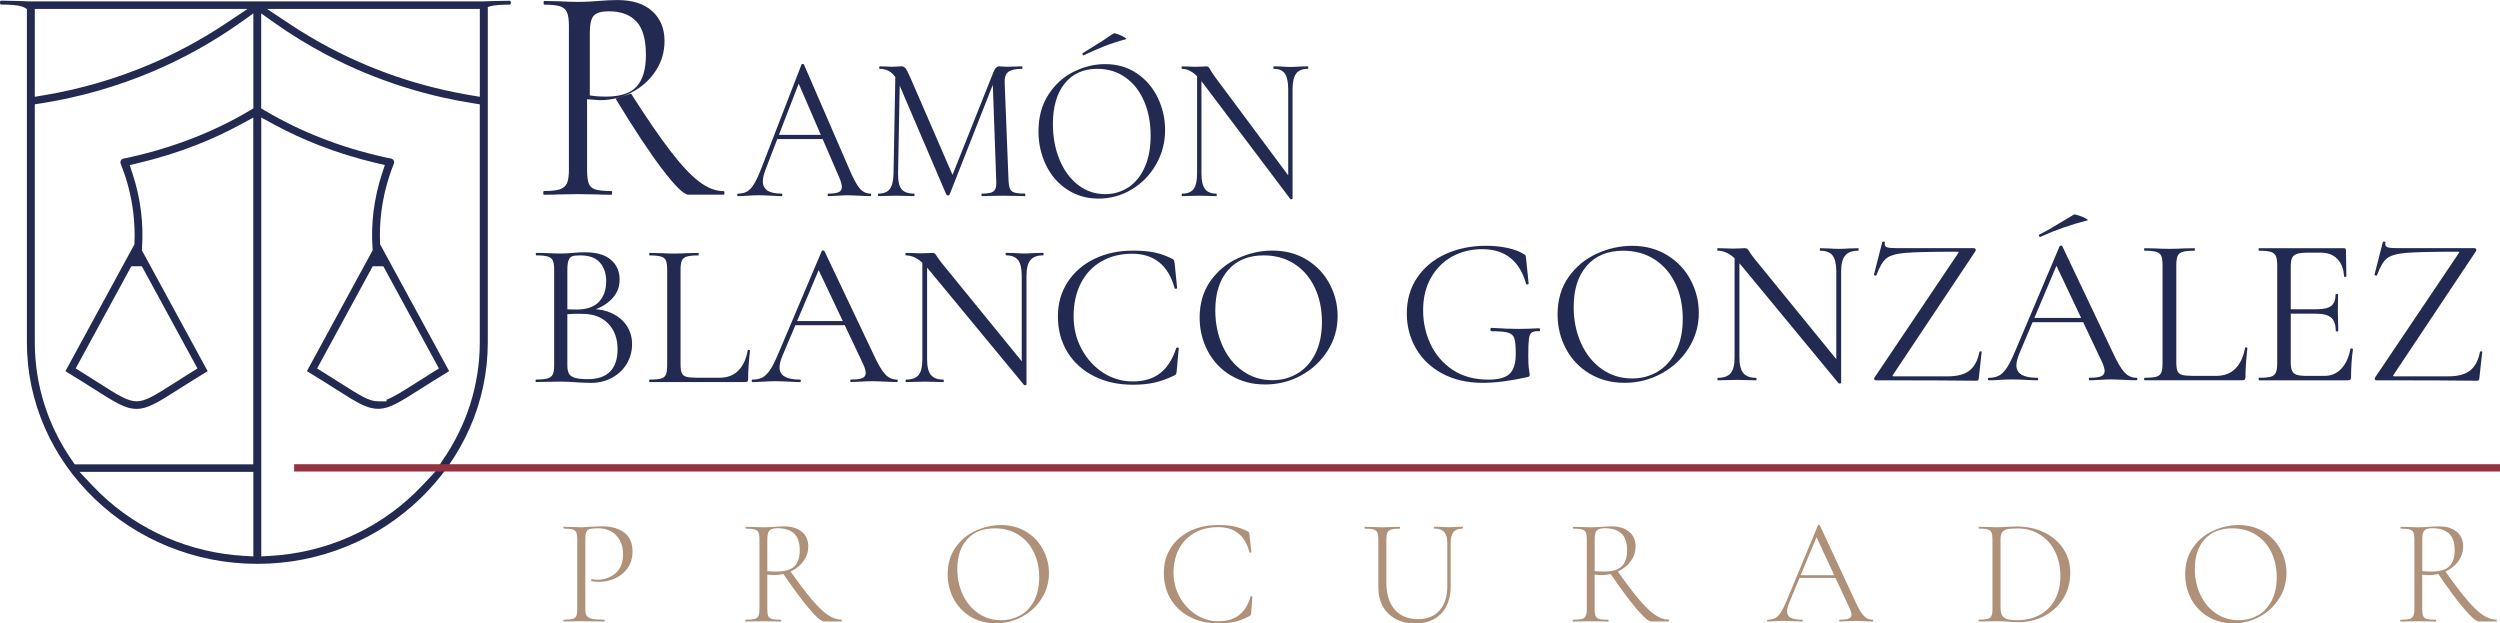 <?xml version="1.0" encoding="UTF-8"?>
<svg id="Capa_1" data-name="Capa 1" xmlns="http://www.w3.org/2000/svg" width="577.55" height="144.03" viewBox="0 0 577.55 144.03">
  <defs>
    <style>
      .cls-1 {
        fill: #222a52;
      }

      .cls-1, .cls-2, .cls-3 {
        stroke-width: 0px;
      }

      .cls-2 {
        fill: #943242;
      }

      .cls-3 {
        fill: #af9078;
      }
    </style>
  </defs>
  <g>
    <path class="cls-1" d="M201.26,45.02c0,.19-.06.29-.17.29-.55,0-1.42-.03-2.58-.1-1.17-.06-2.01-.1-2.54-.1-.64,0-1.46.03-2.45.1-.93.06-1.65.1-2.15.1-.12,0-.17-.1-.17-.29s.06-.29.17-.29c1.11,0,1.9-.11,2.39-.34.48-.22.72-.62.72-1.2,0-.48-.17-1.15-.52-2.01l-9.72-22.49,1.09-1.49-8.49,22.01c-.41,1.09-.61,1.98-.61,2.69,0,1.89,1.43,2.83,4.29,2.83.15,0,.22.1.22.29s-.07.29-.22.29c-.53,0-1.28-.03-2.28-.1-1.11-.06-2.07-.1-2.89-.1-.76,0-1.63.03-2.63.1-.88.06-1.6.1-2.19.1-.15,0-.22-.1-.22-.29s.07-.29.22-.29c.82,0,1.51-.17,2.08-.5.57-.34,1.11-.93,1.62-1.77.51-.85,1.07-2.07,1.69-3.67l9.24-23.88c.06-.1.16-.14.31-.14s.23.05.26.14l10.33,23.83c.99,2.37,1.84,3.96,2.54,4.77.7.82,1.53,1.22,2.5,1.22.12,0,.17.1.17.29ZM179.41,31.16h11.6l.31.96h-12.35l.44-.96Z"/>
    <path class="cls-1" d="M206.86,16.43l1.05.1-.44,23.55c-.03,1.69.23,2.89.79,3.6.55.7,1.53,1.05,2.93,1.05.06,0,.09.1.09.29s-.03.29-.09.29c-.82,0-1.44-.02-1.88-.05l-2.36-.05-2.28.05c-.41.03-.99.05-1.75.05-.06,0-.09-.1-.09-.29s.03-.29.09-.29c1.23,0,2.11-.36,2.65-1.08.54-.72.82-1.91.85-3.57l.44-23.64ZM236.89,45.02c0,.19-.04.29-.13.29-.91,0-1.62-.02-2.15-.05l-3.02-.05-2.8.05c-.47.03-1.12.05-1.97.05-.06,0-.09-.1-.09-.29s.03-.29.09-.29c.99,0,1.73-.09,2.21-.26.48-.18.8-.49.96-.94.16-.45.21-1.15.15-2.11l-.83-23.16,1.44-2.21-11.38,28.92c-.06.13-.18.19-.35.19-.15,0-.28-.06-.39-.19l-10.99-25.66c-.5-1.18-1.1-2.05-1.82-2.59-.72-.54-1.58-.82-2.61-.82-.06,0-.09-.1-.09-.29s.03-.29.09-.29l1.62.05c.29.03.7.05,1.23.05s.97-.02,1.34-.05c.36-.03.65-.05.85-.05.38,0,.69.15.94.46.25.3.61.98,1.07,2.04l9.98,23.02-1.36,2.49,10.68-26.81c.32-.8.76-1.2,1.31-1.2.15,0,.36.02.63.05.28.03.65.05,1.12.05l2.06-.05c.32-.03.8-.05,1.44-.05.06,0,.09.1.09.29s-.03.29-.09.29c-1.49,0-2.55.23-3.17.7-.63.46-.91,1.34-.85,2.61l.88,22.2c.03.99.14,1.71.33,2.16.19.45.53.75,1.03.91.5.16,1.3.24,2.41.24.09,0,.13.1.13.29Z"/>
    <path class="cls-1" d="M246.54,43.79c-2.12-1.39-3.75-3.28-4.9-5.66-1.15-2.38-1.73-4.98-1.73-7.79,0-3.29.76-6.11,2.28-8.46,1.52-2.35,3.46-4.12,5.84-5.3,2.38-1.18,4.81-1.77,7.29-1.77,2.77,0,5.21.71,7.31,2.13,2.1,1.42,3.71,3.3,4.84,5.64,1.12,2.33,1.69,4.81,1.69,7.43,0,2.91-.7,5.58-2.1,8.01-1.4,2.43-3.28,4.35-5.63,5.75-2.35,1.41-4.9,2.11-7.64,2.11s-5.13-.7-7.24-2.09ZM260.68,43.29c1.59-1.05,2.84-2.6,3.76-4.63.92-2.03,1.38-4.47,1.38-7.31,0-3-.51-5.67-1.53-8.01-1.02-2.33-2.46-4.16-4.31-5.47-1.85-1.31-4.02-1.97-6.5-1.97-3.21,0-5.72,1.14-7.53,3.4-1.81,2.27-2.71,5.39-2.71,9.35,0,3.01.51,5.75,1.53,8.22,1.02,2.48,2.45,4.43,4.29,5.85,1.84,1.42,3.93,2.13,6.26,2.13,1.98,0,3.77-.53,5.36-1.58ZM250.29,12.79c-.12,0-.19-.07-.22-.22-.03-.14,0-.25.09-.31.96-.58,2.55-1.57,4.77-2.97.53-.38.98-.7,1.38-.96.39-.26.72-.46.99-.62.12-.06.46,0,1.03.22.57.21,1.06.44,1.47.7.41.26.51.4.31.43-1.81.48-3.47,1.02-4.97,1.61-1.5.59-3.09,1.29-4.75,2.09l-.09.05Z"/>
    <path class="cls-1" d="M298.4,46.02c-.15.03-.25.02-.31-.05l-20.14-26.71c-.93-1.25-1.79-2.12-2.56-2.61-.77-.5-1.54-.74-2.3-.74-.09,0-.13-.1-.13-.29s.04-.29.13-.29l1.62.05c.35.03.83.05,1.44.05s1.17-.02,1.58-.05c.41-.03.73-.05.96-.05.2,0,.37.06.5.17.13.11.29.34.46.7.35.58.71,1.12,1.09,1.63l17.51,23.55.35,4.51c0,.06-.07.11-.22.14ZM276.55,16.43l1.01.1v23.55c0,1.66.27,2.85.81,3.57.54.72,1.41,1.08,2.6,1.08.09,0,.13.1.13.29s-.04.29-.13.29c-.73,0-1.28-.02-1.66-.05l-2.19-.05-2.23.05c-.41.03-1.01.05-1.8.05-.06,0-.09-.1-.09-.29s.03-.29.09-.29c1.25,0,2.15-.36,2.67-1.08.52-.72.79-1.91.79-3.57v-23.64ZM298.61,45.88l-1.01-1.49v-23.79c0-1.66-.26-2.86-.77-3.6-.51-.73-1.36-1.1-2.56-1.1-.06,0-.09-.1-.09-.29s.03-.29.09-.29l1.71.05c.88.06,1.59.1,2.15.1.53,0,1.25-.03,2.19-.1l1.79-.05c.09,0,.13.1.13.29s-.04.29-.13.29c-1.23,0-2.12.37-2.67,1.1-.55.74-.83,1.93-.83,3.6v25.27Z"/>
  </g>
  <g>
    <path class="cls-1" d="M141.53,72.46c1.43.7,2.54,1.66,3.32,2.89.78,1.23,1.17,2.6,1.17,4.13,0,1.69-.41,3.21-1.24,4.58-.83,1.37-1.97,2.44-3.41,3.22-1.45.78-3.06,1.17-4.84,1.17-1.05,0-2.2-.05-3.44-.14-.45-.03-.97-.06-1.58-.1-.6-.03-1.27-.05-2-.05l-3.25.05c-.57.03-1.38.05-2.43.05-.06,0-.1-.1-.1-.29s.03-.29.1-.29c1.21,0,2.1-.09,2.67-.26.57-.17.97-.48,1.19-.93.22-.45.33-1.15.33-2.1v-22.1c0-.95-.1-1.65-.31-2.1-.21-.45-.6-.76-1.17-.93-.57-.17-1.45-.26-2.63-.26-.09,0-.14-.1-.14-.29s.05-.29.14-.29l2.34.05c1.34.06,2.42.1,3.25.1.57,0,1.11-.02,1.6-.05.49-.03.91-.06,1.26-.1,1.02-.1,1.94-.14,2.77-.14,2.67,0,4.68.58,6.01,1.74,1.34,1.16,2,2.68,2,4.56s-.64,3.32-1.93,4.61c-1.29,1.29-3,2.2-5.13,2.74l.53-.53c1.85,0,3.48.35,4.92,1.05ZM132.22,59.19c-.38.13-.67.43-.86.91s-.29,1.24-.29,2.29v9.36l-1.53-.38c1.37.1,2.59.14,3.68.14,2.32,0,4.04-.6,5.15-1.79,1.11-1.19,1.67-2.78,1.67-4.75,0-1.78-.49-3.22-1.46-4.32-.97-1.1-2.47-1.65-4.51-1.65-.86,0-1.48.06-1.86.19ZM140.98,85.8c1.13-1.19,1.69-2.9,1.69-5.13,0-2.42-.71-4.38-2.12-5.87-1.42-1.5-3.37-2.26-5.85-2.29-1.81-.06-3.48.02-5.01.24l1.38-.53v12.17c0,.83.12,1.46.36,1.91.24.45.7.77,1.38.98.68.21,1.68.31,2.98.31,2.32,0,4.05-.6,5.18-1.79Z"/>
    <path class="cls-1" d="M157.52,86.21c.19.41.54.69,1.05.84.51.14,1.34.21,2.48.21h5.2c1.81,0,3.26-.56,4.34-1.67,1.08-1.11,1.8-2.66,2.15-4.63,0-.1.09-.14.26-.12.17.02.26.07.26.17-.29,2.64-.43,4.82-.43,6.54,0,.25-.05.44-.14.55-.1.11-.29.17-.57.17h-22.05c-.06,0-.09-.1-.09-.29s.03-.29.09-.29c1.21,0,2.09-.08,2.65-.24.56-.16.93-.47,1.12-.93.19-.46.29-1.17.29-2.12v-22.1c0-.95-.09-1.65-.29-2.1-.19-.45-.56-.76-1.12-.93-.56-.17-1.44-.26-2.65-.26-.06,0-.09-.1-.09-.29s.03-.29.09-.29l2.34.05c1.34.06,2.42.1,3.25.1.89,0,2-.03,3.34-.1l2.29-.05c.1,0,.14.1.14.29s-.05.29-.14.29c-1.18,0-2.05.09-2.63.26-.57.18-.95.49-1.15.95-.19.46-.29,1.17-.29,2.12v21.86c0,.92.1,1.59.29,2Z"/>
    <path class="cls-1" d="M207.4,87.97c0,.19-.06.29-.19.29-.6,0-1.54-.03-2.82-.1-1.27-.06-2.2-.1-2.77-.1-.7,0-1.59.03-2.67.1-1.02.06-1.8.1-2.34.1-.13,0-.19-.1-.19-.29s.06-.29.19-.29c1.21,0,2.08-.11,2.6-.33.53-.22.79-.62.79-1.19,0-.48-.19-1.15-.57-2l-10.6-22.39,1.19-1.48-9.26,21.91c-.45,1.08-.67,1.97-.67,2.67,0,1.88,1.56,2.82,4.68,2.82.16,0,.24.1.24.29s-.08.29-.24.29c-.57,0-1.4-.03-2.48-.1-1.21-.06-2.26-.1-3.15-.1-.83,0-1.78.03-2.86.1-.95.06-1.75.1-2.39.1-.16,0-.24-.1-.24-.29s.08-.29.24-.29c.89,0,1.65-.17,2.27-.5.62-.33,1.21-.92,1.77-1.77.56-.84,1.17-2.06,1.84-3.65l10.07-23.77c.06-.1.17-.14.33-.14s.25.05.29.14l11.27,23.72c1.08,2.36,2,3.94,2.77,4.75.76.81,1.67,1.22,2.72,1.22.13,0,.19.1.19.29ZM183.58,74.18h12.65l.33.95h-13.46l.48-.95Z"/>
    <path class="cls-1" d="M236.9,88.98c-.16.03-.27.02-.33-.05l-21.96-26.59c-1.02-1.24-1.95-2.11-2.79-2.6-.84-.49-1.68-.74-2.51-.74-.09,0-.14-.1-.14-.29s.05-.29.14-.29l1.77.05c.38.03.91.05,1.58.05s1.27-.02,1.72-.05c.45-.03.8-.05,1.05-.05.22,0,.41.06.55.17.14.11.31.34.5.69.38.57.78,1.11,1.19,1.62l19.09,23.44.38,4.49c0,.06-.08.11-.24.14ZM213.08,59.52l1.1.1v23.44c0,1.65.29,2.84.88,3.56.59.72,1.53,1.07,2.84,1.07.1,0,.14.1.14.29s-.05.29-.14.29c-.8,0-1.4-.02-1.81-.05l-2.39-.05-2.43.05c-.45.03-1.1.05-1.96.05-.06,0-.09-.1-.09-.29s.03-.29.09-.29c1.37,0,2.34-.36,2.91-1.07.57-.72.86-1.9.86-3.56v-23.53ZM237.14,88.83l-1.1-1.48v-23.68c0-1.65-.28-2.85-.84-3.58-.56-.73-1.49-1.1-2.79-1.1-.06,0-.1-.1-.1-.29s.03-.29.1-.29l1.86.05c.96.06,1.73.1,2.34.1.57,0,1.37-.03,2.39-.1l1.96-.05c.1,0,.14.1.14.29s-.05.29-.14.29c-1.34,0-2.31.37-2.91,1.1-.6.73-.91,1.93-.91,3.58v25.16Z"/>
    <path class="cls-1" d="M266.74,58.33c1.37.29,2.74.78,4.11,1.48.22.13.35.24.38.33.03.1.08.33.14.72l.57,5.68c0,.1-.09.15-.26.17-.18.02-.28-.02-.31-.12-1.46-5.31-4.74-7.97-9.83-7.97-2.67,0-5.04.59-7.09,1.77-2.05,1.18-3.64,2.86-4.75,5.04-1.11,2.18-1.67,4.72-1.67,7.61s.62,5.31,1.86,7.61c1.24,2.31,2.9,4.13,4.99,5.47,2.08,1.34,4.35,2,6.8,2,2.61,0,4.73-.64,6.35-1.91,1.62-1.27,2.86-3.21,3.72-5.82,0-.06.08-.1.24-.1.22,0,.33.05.33.14l-.48,5.25c-.03.38-.08.62-.14.72-.06.1-.19.21-.38.33-1.65.8-3.21,1.35-4.65,1.67s-3.11.48-4.99.48c-3.34,0-6.32-.66-8.95-1.98-2.62-1.32-4.67-3.17-6.13-5.56-1.46-2.39-2.2-5.12-2.2-8.21s.75-5.64,2.24-7.95c1.5-2.31,3.56-4.1,6.18-5.37,2.62-1.27,5.58-1.91,8.85-1.91,2,0,3.69.14,5.06.43Z"/>
    <path class="cls-1" d="M284.38,86.76c-2.31-1.38-4.09-3.26-5.35-5.63-1.26-2.37-1.89-4.96-1.89-7.76,0-3.28.83-6.09,2.48-8.43,1.65-2.34,3.78-4.1,6.37-5.28,2.59-1.18,5.24-1.77,7.95-1.77,3.02,0,5.68.71,7.97,2.12,2.29,1.42,4.05,3.29,5.27,5.61,1.22,2.32,1.84,4.79,1.84,7.4,0,2.9-.76,5.55-2.29,7.97-1.53,2.42-3.57,4.33-6.13,5.73-2.56,1.4-5.34,2.1-8.33,2.1s-5.59-.69-7.9-2.08ZM299.79,86.26c1.73-1.05,3.1-2.59,4.1-4.61,1-2.02,1.5-4.45,1.5-7.28,0-2.99-.56-5.65-1.67-7.97-1.11-2.32-2.68-4.14-4.7-5.44-2.02-1.3-4.38-1.96-7.09-1.96-3.5,0-6.24,1.13-8.21,3.39-1.97,2.26-2.96,5.36-2.96,9.31,0,2.99.56,5.72,1.67,8.19,1.11,2.47,2.67,4.41,4.68,5.82,2,1.42,4.28,2.12,6.83,2.12,2.16,0,4.11-.52,5.85-1.58Z"/>
  </g>
  <g>
    <path class="cls-3" d="M135.53,142.23c.21.34.61.58,1.21.72.6.14,1.55.21,2.85.21.07,0,.1.07.1.21s-.03.21-.1.21c-.96,0-1.7-.01-2.24-.04l-3.05-.03-2.31.03c-.42.02-1,.04-1.75.04-.05,0-.07-.07-.07-.21s.02-.21.07-.21c.91,0,1.58-.06,2.01-.17s.72-.34.88-.68c.15-.34.23-.86.23-1.56v-16.22c0-.7-.08-1.21-.23-1.54-.15-.33-.44-.55-.88-.68s-1.1-.19-2.01-.19c-.05,0-.07-.07-.07-.21s.02-.21.07-.21l1.72.04c.98.05,1.75.07,2.31.07s1.2-.04,1.93-.11c1.82-.07,2.81-.1,2.98-.1,2.05,0,3.72.47,5.01,1.42,1.28.95,1.93,2.39,1.93,4.33,0,1.56-.39,2.88-1.16,3.94s-1.75,1.85-2.92,2.36c-1.18.51-2.4.77-3.66.77-.7,0-1.27-.06-1.72-.17-.07,0-.1-.06-.1-.18,0-.07.02-.14.05-.21.03-.07.08-.09.12-.07.37.09.79.14,1.26.14,1.66,0,3.06-.5,4.22-1.51,1.16-1,1.73-2.46,1.73-4.38,0-1.24-.25-2.31-.74-3.2-.49-.9-1.16-1.59-2.01-2.07-.85-.48-1.79-.72-2.82-.72-.96,0-1.63.05-2.03.14-.4.09-.68.31-.86.65-.17.34-.26.93-.26,1.77v16.01c0,.75.1,1.29.32,1.63Z"/>
    <path class="cls-3" d="M185.28,122.86c.97.85,1.45,1.98,1.45,3.38,0,1.21-.36,2.33-1.07,3.34-.71,1.02-1.68,1.82-2.91,2.4-1.23.58-2.55.88-3.98.88-.09,0-.6-.03-1.51-.1v7.99c0,.72.08,1.25.23,1.58.15.33.44.55.86.67.42.12,1.1.17,2.03.17.07,0,.1.07.1.21s-.04.21-.1.21c-.7,0-1.26-.01-1.68-.04l-2.38-.03-2.31.03c-.42.02-1,.04-1.75.04-.05,0-.07-.07-.07-.21s.02-.21.07-.21c.93,0,1.62-.06,2.05-.17.43-.12.73-.34.89-.68.16-.34.25-.86.25-1.56v-16.22c0-.7-.08-1.21-.23-1.54-.15-.33-.44-.55-.88-.68-.43-.13-1.1-.19-2.01-.19-.07,0-.1-.07-.1-.21s.04-.21.1-.21l1.68.04c.93.05,1.7.07,2.31.07.51,0,1-.01,1.45-.04.46-.02.85-.05,1.17-.07.84-.07,1.59-.1,2.24-.1,1.75,0,3.11.43,4.08,1.28ZM183.46,123.26c-.88-.82-2.14-1.23-3.8-1.23-.89,0-1.51.16-1.86.49-.35.33-.53,1.02-.53,2.07v7.35c.68.07,1.38.1,2.1.1,1.94,0,3.32-.4,4.15-1.21.83-.81,1.24-2.03,1.24-3.66,0-1.8-.44-3.1-1.31-3.92ZM186.89,140.58c-1.69-2-3.73-4.76-6.11-8.28l1.68-.53c2.05,2.92,3.77,5.19,5.15,6.81,1.38,1.62,2.6,2.79,3.66,3.5,1.06.71,2.11,1.07,3.13,1.07.07,0,.1.07.1.21s-.04.21-.1.21h-4.06c-.61,0-1.76-1-3.45-2.99Z"/>
    <path class="cls-3" d="M224.23,142.47c-1.69-1.02-3-2.39-3.92-4.13-.92-1.74-1.38-3.64-1.38-5.69,0-2.4.61-4.47,1.82-6.18,1.21-1.72,2.77-3.01,4.68-3.87,1.9-.86,3.85-1.3,5.83-1.3,2.22,0,4.17.52,5.85,1.56,1.68,1.04,2.97,2.41,3.87,4.12.9,1.7,1.35,3.51,1.35,5.43,0,2.12-.56,4.07-1.68,5.85-1.12,1.77-2.62,3.18-4.5,4.2s-3.92,1.54-6.11,1.54-4.1-.51-5.8-1.52ZM235.77,142.14c1.33-.77,2.38-1.9,3.15-3.4s1.16-3.28,1.16-5.36c0-2.19-.43-4.15-1.28-5.87-.85-1.72-2.05-3.05-3.61-4.01-1.55-.96-3.36-1.44-5.41-1.44-2.71,0-4.82.84-6.34,2.52-1.52,1.68-2.28,3.97-2.28,6.86,0,2.17.43,4.16,1.28,5.97.85,1.81,2.05,3.24,3.59,4.29,1.54,1.05,3.29,1.58,5.25,1.58,1.66,0,3.15-.39,4.48-1.16Z"/>
    <path class="cls-3" d="M285.19,121.63c.98.22,2.02.61,3.12,1.17.14.09.23.17.26.23.03.06.06.24.09.54l.42,3.99c0,.07-.06.11-.19.12-.13.01-.2-.02-.23-.09-.51-1.94-1.37-3.39-2.56-4.36-1.19-.97-2.75-1.45-4.69-1.45-2.06,0-3.86.43-5.41,1.3-1.55.86-2.76,2.1-3.61,3.69-.85,1.6-1.28,3.46-1.28,5.59,0,1.98.47,3.83,1.42,5.55s2.22,3.08,3.82,4.1,3.31,1.52,5.13,1.52c3.88,0,6.35-1.9,7.42-5.71,0-.05.06-.07.18-.07.16,0,.25.04.25.1l-.28,3.71c-.02.28-.06.46-.11.52-.05.07-.14.15-.28.25-1.21.63-2.35,1.07-3.41,1.31-1.06.25-2.33.37-3.8.37-2.43,0-4.59-.48-6.5-1.45-1.9-.97-3.39-2.33-4.47-4.1-1.07-1.76-1.61-3.79-1.61-6.08s.54-4.13,1.61-5.81c1.07-1.68,2.56-2.98,4.47-3.9,1.9-.92,4.06-1.38,6.46-1.38,1.54,0,2.8.11,3.78.33Z"/>
    <path class="cls-3" d="M333.64,122.9c-.48-.53-1.23-.79-2.26-.79-.07,0-.11-.07-.11-.21s.04-.21.11-.21l1.47.04c.79.05,1.44.07,1.93.07.42,0,.98-.02,1.68-.07l1.44-.04s.07.07.07.21-.02.21-.07.21c-.96,0-1.66.26-2.1.79s-.67,1.35-.67,2.47v10.02c0,2.73-.74,4.86-2.21,6.37-1.47,1.52-3.46,2.28-5.95,2.28-1.73,0-3.23-.34-4.52-1.03-1.28-.69-2.28-1.66-2.98-2.92s-1.05-2.72-1.05-4.38v-11.17c0-.7-.08-1.21-.23-1.54-.15-.33-.44-.55-.88-.68s-1.1-.19-2.01-.19c-.05,0-.07-.07-.07-.21s.02-.21.07-.21l1.68.04c.98.05,1.76.07,2.35.07.63,0,1.44-.02,2.42-.07l1.61-.04c.07,0,.1.07.1.21s-.03.21-.1.21c-.91,0-1.58.07-2,.21-.42.14-.71.38-.86.72-.15.34-.23.86-.23,1.56v9.88c0,2.73.64,4.84,1.93,6.32,1.28,1.48,3.08,2.22,5.39,2.22,2.12,0,3.78-.67,4.97-2.01,1.19-1.34,1.79-3.2,1.79-5.59v-10.05c0-1.12-.24-1.94-.72-2.47Z"/>
    <path class="cls-3" d="M376.4,122.86c.97.85,1.45,1.98,1.45,3.38,0,1.21-.36,2.33-1.07,3.34-.71,1.02-1.68,1.82-2.91,2.4-1.23.58-2.55.88-3.97.88-.09,0-.6-.03-1.51-.1v7.99c0,.72.08,1.25.23,1.58.15.33.44.55.86.67.42.12,1.1.17,2.03.17.07,0,.11.07.11.21s-.04.21-.11.21c-.7,0-1.26-.01-1.68-.04l-2.38-.03-2.31.03c-.42.02-1,.04-1.75.04-.05,0-.07-.07-.07-.21s.02-.21.07-.21c.93,0,1.62-.06,2.05-.17.43-.12.73-.34.89-.68.16-.34.25-.86.25-1.56v-16.22c0-.7-.08-1.21-.23-1.54-.15-.33-.44-.55-.88-.68-.43-.13-1.1-.19-2.01-.19-.07,0-.11-.07-.11-.21s.04-.21.11-.21l1.68.04c.93.05,1.7.07,2.31.07.51,0,1-.01,1.45-.04.46-.02.85-.05,1.17-.07.84-.07,1.59-.1,2.24-.1,1.75,0,3.11.43,4.08,1.28ZM374.58,123.26c-.88-.82-2.14-1.23-3.8-1.23-.89,0-1.51.16-1.86.49-.35.33-.52,1.02-.52,2.07v7.35c.68.07,1.38.1,2.1.1,1.94,0,3.32-.4,4.15-1.21s1.24-2.03,1.24-3.66c0-1.8-.44-3.1-1.31-3.92ZM378.01,140.58c-1.69-2-3.73-4.76-6.11-8.28l1.68-.53c2.05,2.92,3.77,5.19,5.15,6.81,1.38,1.62,2.6,2.79,3.66,3.5,1.06.71,2.11,1.07,3.13,1.07.07,0,.1.07.1.21s-.03.21-.1.21h-4.06c-.61,0-1.76-1-3.45-2.99Z"/>
    <path class="cls-3" d="M432.77,143.37c0,.14-.05.21-.14.21-.42,0-1.1-.02-2.03-.07-.89-.05-1.54-.07-1.96-.07-.49,0-1.13.02-1.93.07-.75.05-1.31.07-1.68.07-.09,0-.14-.07-.14-.21s.05-.21.14-.21c.96,0,1.65-.09,2.07-.26.42-.17.63-.47.63-.89,0-.33-.13-.78-.38-1.37l-7.92-17.02.67-.6-6.76,16.25c-.33.79-.49,1.45-.49,1.96,0,.68.28,1.17.84,1.47.56.3,1.44.46,2.63.46.12,0,.17.07.17.21s-.06.21-.17.21c-.42,0-1.03-.02-1.82-.07-.89-.05-1.66-.07-2.31-.07-.58,0-1.27.02-2.07.07-.7.05-1.27.07-1.72.07-.12,0-.18-.07-.18-.21s.06-.21.18-.21c.65,0,1.21-.12,1.66-.35.46-.23.89-.65,1.3-1.26.41-.61.85-1.47,1.31-2.59l7.32-17.62c.05-.07.12-.1.23-.1s.17.04.19.1l8.12,17.44c.54,1.19,1.02,2.1,1.44,2.71.42.62.83,1.05,1.24,1.3.41.25.88.37,1.42.37.09,0,.14.07.14.21ZM415.64,132.89h9.07l.25.63h-9.63l.32-.63Z"/>
    <path class="cls-3" d="M464.01,143.61c-.33-.02-.73-.05-1.21-.07-.48-.02-1.01-.03-1.59-.03l-2.31.03c-.42.02-1,.04-1.75.04-.05,0-.07-.07-.07-.21s.02-.21.07-.21c.91,0,1.58-.06,2.01-.17s.73-.34.89-.68c.16-.34.25-.86.25-1.56v-16.22c0-.7-.08-1.21-.23-1.54-.15-.33-.44-.55-.88-.68-.43-.13-1.1-.19-2.01-.19-.05,0-.07-.07-.07-.21s.02-.21.07-.21l1.72.04c.98.05,1.75.07,2.31.07.82,0,1.65-.04,2.49-.11,1.03-.05,1.73-.07,2.1-.07,2.45,0,4.62.47,6.51,1.4,1.89.93,3.36,2.21,4.4,3.82,1.04,1.61,1.56,3.42,1.56,5.43,0,2.27-.54,4.27-1.63,6.01-1.09,1.74-2.54,3.08-4.36,4.03s-3.82,1.42-5.99,1.42c-.68,0-1.44-.04-2.28-.1ZM471.16,142.07c1.52-.79,2.7-1.96,3.55-3.5.85-1.54,1.28-3.39,1.28-5.53s-.4-3.91-1.21-5.57c-.8-1.66-1.96-2.97-3.47-3.94-1.51-.97-3.24-1.45-5.2-1.45-1.03,0-1.82.06-2.36.18-.55.12-.95.36-1.21.72-.26.36-.38.91-.38,1.63v15.76c0,.7.1,1.26.31,1.68.21.42.58.73,1.12.93.54.2,1.32.3,2.35.3,1.96,0,3.7-.4,5.22-1.19Z"/>
    <path class="cls-3" d="M510.12,142.47c-1.69-1.02-3-2.39-3.92-4.13-.92-1.74-1.38-3.64-1.38-5.69,0-2.4.61-4.47,1.82-6.18,1.21-1.72,2.77-3.01,4.68-3.87,1.9-.86,3.85-1.3,5.83-1.3,2.22,0,4.17.52,5.85,1.56,1.68,1.04,2.97,2.41,3.87,4.12.9,1.7,1.35,3.51,1.35,5.43,0,2.12-.56,4.07-1.68,5.85-1.12,1.77-2.62,3.18-4.5,4.2s-3.92,1.54-6.11,1.54-4.1-.51-5.8-1.52ZM521.66,142.14c1.33-.77,2.38-1.9,3.15-3.4s1.16-3.28,1.16-5.36c0-2.19-.43-4.15-1.28-5.87-.85-1.72-2.05-3.05-3.61-4.01-1.55-.96-3.36-1.44-5.41-1.44-2.71,0-4.82.84-6.34,2.52-1.52,1.68-2.28,3.97-2.28,6.86,0,2.17.43,4.16,1.28,5.97.85,1.81,2.05,3.24,3.59,4.29,1.54,1.05,3.29,1.58,5.25,1.58,1.66,0,3.15-.39,4.48-1.16Z"/>
    <path class="cls-3" d="M567.59,122.86c.97.85,1.45,1.98,1.45,3.38,0,1.21-.36,2.33-1.07,3.34-.71,1.02-1.68,1.82-2.91,2.4-1.23.58-2.55.88-3.97.88-.09,0-.6-.03-1.51-.1v7.99c0,.72.08,1.25.23,1.58.15.33.44.55.86.67.42.12,1.1.17,2.03.17.07,0,.11.07.11.21s-.04.21-.11.21c-.7,0-1.26-.01-1.68-.04l-2.38-.03-2.31.03c-.42.02-1,.04-1.75.04-.05,0-.07-.07-.07-.21s.02-.21.07-.21c.93,0,1.62-.06,2.05-.17.43-.12.73-.34.89-.68.16-.34.25-.86.25-1.56v-16.22c0-.7-.08-1.21-.23-1.54-.15-.33-.44-.55-.88-.68-.43-.13-1.1-.19-2.01-.19-.07,0-.11-.07-.11-.21s.04-.21.11-.21l1.68.04c.93.05,1.7.07,2.31.07.51,0,1-.01,1.45-.04.46-.02.85-.05,1.17-.07.84-.07,1.59-.1,2.24-.1,1.75,0,3.11.43,4.08,1.28ZM565.77,123.26c-.88-.82-2.14-1.23-3.8-1.23-.89,0-1.51.16-1.86.49-.35.33-.52,1.02-.52,2.07v7.35c.68.07,1.38.1,2.1.1,1.94,0,3.32-.4,4.15-1.21s1.24-2.03,1.24-3.66c0-1.8-.44-3.1-1.31-3.92ZM569.2,140.58c-1.69-2-3.73-4.76-6.11-8.28l1.68-.53c2.05,2.92,3.77,5.19,5.15,6.81,1.38,1.62,2.6,2.79,3.66,3.5,1.06.71,2.11,1.07,3.13,1.07.07,0,.1.07.1.21s-.03.21-.1.21h-4.06c-.61,0-1.76-1-3.45-2.99Z"/>
  </g>
  <path class="cls-1" d="M117.75.17l-4.11.08c-.69.03-1.31.05-1.92.07H6.67c-.72-.02-1.47-.05-2.31-.09L.25.15c-.17,0-.25.15-.25.45s.08.45.25.45c2.12,0,3.67.14,4.65.41.53.15.96.37,1.31.64v76.97c0,6.88,1.41,13.56,4.2,19.87,2.69,6.09,6.54,11.57,11.44,16.28,4.9,4.71,10.59,8.41,16.93,11,6.56,2.68,13.51,4.04,20.67,4.04s14.11-1.36,20.67-4.04c6.33-2.59,12.03-6.29,16.93-11,4.9-4.71,8.75-10.19,11.44-16.28,2.79-6.31,4.2-12.99,4.2-19.87V1.64c.14-.05.27-.11.42-.16.98-.28,2.53-.41,4.65-.41.17,0,.25-.15.25-.45s-.08-.45-.25-.45ZM8.04,2.07h49.14l-5.18,3.45c-5.48,3.65-11.37,6.82-17.49,9.41-7.73,3.27-15.86,5.64-24.16,7.04l-2.31.39V2.07ZM58.53,128.54l-2.08-.12c-12.53-.7-24.36-5.83-33.31-14.44-.6-.58-1.2-1.19-1.79-1.81l-2.98-3.16h40.16v19.53ZM58.53,25.04l-.93.55c-4.07,2.42-8.47,4.55-13.06,6.34-4.55,1.77-9.31,3.22-14.18,4.31v.02s-1.83.38-1.83.38c-.05,0-.1.02-.14.04-.3.11-.44.33-.5.46-.06.12-.13.37-.02.66,1.46,3.64,2.44,7.43,2.91,11.24.28,2.32.38,4.67.29,6.99l-.02.43-15.94,29.29.7.43c2.28,1.39,4.3,2.67,5.93,3.7,4.96,3.15,7.22,4.58,9.8,4.58s4.85-1.44,9.8-4.58l.03-.02c1.72-1.09,3.67-2.33,5.9-3.68l.7-.43-15.2-27.94.04-.53c.19-2.8.11-5.63-.23-8.42-.36-2.95-1.03-5.91-1.98-8.79l-.64-1.93,2.04-.48c4.53-1.07,8.97-2.45,13.2-4.1,3.59-1.4,7.08-3.01,10.37-4.8l2.94-1.59v80.1H17.26l-.58-.84c-5.65-8.13-8.64-17.58-8.64-27.34V24.1l1.65-.26c8.8-1.4,17.4-3.86,25.55-7.31,7.1-3.01,13.89-6.78,20.16-11.21l3.13-2.22v21.94ZM32.77,61.51l12.85,23.61-1.51.94c-1.42.88-2.64,1.65-3.71,2.34l-.04.03c-4.63,2.94-6.74,4.28-8.8,4.28s-4.17-1.34-8.8-4.28c-1.02-.65-2.29-1.46-3.76-2.37l-1.51-.94,12.85-23.61h2.44ZM100.52,109.01l-2.98,3.16c-.59.62-1.19,1.23-1.79,1.81-8.95,8.61-20.78,13.73-33.31,14.44l-2.08.12V27.16l2.94,1.59c3.29,1.79,6.78,3.4,10.37,4.8,4.22,1.65,8.66,3.03,13.2,4.1l2.04.48-.64,1.93c-.95,2.88-1.61,5.84-1.98,8.79-.34,2.78-.42,5.62-.23,8.42l.04.53-15.2,27.94.7.43c2.29,1.39,4.31,2.67,5.93,3.7,4.94,3.14,7.2,4.57,9.8,4.57h.37c2.44-.13,4.72-1.58,9.43-4.57,1.64-1.04,3.68-2.34,5.93-3.7l.7-.43-15.94-29.29-.02-.43c-.09-2.32,0-4.67.29-6.99.47-3.82,1.45-7.6,2.91-11.24.12-.29.04-.54-.02-.66-.06-.12-.2-.35-.5-.46-.05-.02-.09-.03-.14-.04l-1.83-.37v-.02c-4.87-1.09-9.63-2.53-14.18-4.31-4.59-1.79-8.98-3.92-13.06-6.34l-.93-.55V3.1l3.13,2.22c3.75,2.65,7.71,5.08,11.77,7.23,5.78,3.06,11.9,5.61,18.17,7.58,2.95.93,5.98,1.75,9.01,2.42,2.23.5,4.51.93,6.77,1.29l1.65.26v54.97c0,9.75-2.99,19.21-8.64,27.34M88.55,61.51l12.85,23.61-1.51.94c-1.44.89-2.67,1.68-3.76,2.37-3.22,2.04-5.22,3.32-6.83,3.9v.38h-1.97c-2.05.01-4.16-1.33-8.8-4.28-1.02-.65-2.29-1.45-3.76-2.37l-1.51-.94,12.85-23.61h2.44ZM110.85,22.36l-2.31-.39c-1.89-.32-3.81-.69-5.69-1.12-2.98-.67-5.97-1.47-8.87-2.38-6.16-1.94-12.16-4.45-17.85-7.45-3.17-1.68-6.28-3.53-9.24-5.5l-5.18-3.45h49.14v20.29Z"/>
  <path class="cls-1" d="M150.69,2.58c1.88,1.72,2.83,4.01,2.83,6.88,0,2.53-.68,4.84-2.04,6.91-1.36,2.08-3.19,3.73-5.49,4.94-2.3,1.22-4.77,1.83-7.4,1.83-.26,0-1.25-.07-2.96-.21v16.26c0,1.48.13,2.56.39,3.22.26.67.78,1.12,1.55,1.36.77.24,1.98.36,3.65.36.13,0,.2.14.2.43s-.07.43-.2.43c-1.36,0-2.43-.02-3.22-.07l-4.54-.07-4.47.07c-.79.05-1.91.07-3.35.07-.09,0-.13-.14-.13-.43s.04-.43.13-.43c1.67,0,2.89-.13,3.68-.39.79-.26,1.34-.73,1.65-1.4.31-.67.46-1.72.46-3.15V6.02c0-1.43-.14-2.48-.43-3.15-.29-.67-.81-1.13-1.58-1.4-.77-.26-1.98-.39-3.65-.39-.13,0-.2-.14-.2-.43s.07-.43.2-.43l3.22.07c1.84.1,3.33.14,4.47.14.96,0,1.86-.02,2.7-.07.83-.05,1.53-.1,2.1-.14,1.67-.14,3.13-.21,4.41-.21,3.46,0,6.14.86,8.02,2.58ZM147.02,4.96c-1.46-1.57-3.59-2.35-6.38-2.35-1.65,0-2.79.32-3.43.97-.63.65-.95,1.96-.95,3.94v14.52c1.02.18,2.26.28,3.75.28,3.3,0,5.66-.78,7.08-2.35,1.42-1.57,2.13-3.99,2.13-7.26,0-3.6-.73-6.18-2.19-7.75ZM152.98,39.08c-2.98-3.94-6.57-9.37-10.76-16.28l3.56-1.18c3.68,5.76,6.76,10.25,9.24,13.45,2.47,3.2,4.66,5.52,6.57,6.95,1.9,1.43,3.77,2.14,5.59,2.14.13,0,.19.14.19.41s-.06.41-.19.41h-8.13c-1.06,0-3.08-1.97-6.06-5.91Z"/>
  <rect class="cls-2" x="67.95" y="107.24" width="509.6" height="1.69"/>
  <g>
    <path class="cls-1" d="M333.18,86.29c-2.66-1.43-4.68-3.37-6.08-5.81-1.4-2.44-2.1-5.13-2.1-8.06,0-3.16.8-5.92,2.39-8.28,1.6-2.36,3.79-4.18,6.57-5.45,2.78-1.27,5.9-1.91,9.36-1.91,1.73,0,3.35.16,4.89.49,1.53.33,2.8.8,3.81,1.42.26.13.41.24.44.34.03.1.06.34.1.73l.59,5.76c0,.1-.09.16-.27.2-.18.03-.29-.02-.32-.15-1.5-5.34-4.89-8.01-10.16-8.01-2.57,0-4.89.58-6.96,1.73-2.07,1.16-3.7,2.8-4.89,4.93-1.19,2.13-1.78,4.62-1.78,7.45s.57,5.37,1.71,7.82c1.14,2.44,2.84,4.42,5.1,5.94,2.26,1.51,5.02,2.27,8.28,2.27,2.31,0,3.94-.45,4.89-1.34.94-.9,1.42-2.43,1.42-4.62,0-1.69-.11-2.87-.32-3.54-.21-.67-.68-1.12-1.42-1.34-.73-.23-2.01-.34-3.83-.34-.2,0-.29-.13-.29-.39,0-.1.02-.19.07-.27.05-.08.11-.12.17-.12,2.54.16,4.59.24,6.16.24s3.14-.05,4.84-.15c.06,0,.12.04.17.12.05.08.07.15.07.22,0,.23-.08.34-.24.34-.81-.03-1.38.07-1.71.32-.33.24-.54.74-.63,1.49-.1.75-.15,2.05-.15,3.91,0,1.47.06,2.51.17,3.13.11.62.17,1.01.17,1.17,0,.2-.03.33-.1.39-.07.07-.21.13-.44.2-3.97.88-7.41,1.32-10.31,1.32-3.58,0-6.7-.72-9.36-2.15Z"/>
    <path class="cls-1" d="M367.23,86.32c-2.36-1.42-4.19-3.34-5.47-5.76-1.29-2.43-1.93-5.07-1.93-7.94,0-3.35.85-6.23,2.54-8.62,1.69-2.39,3.87-4.19,6.52-5.4,2.65-1.2,5.37-1.81,8.13-1.81,3.09,0,5.81.73,8.16,2.17,2.34,1.45,4.14,3.36,5.4,5.74,1.25,2.38,1.88,4.9,1.88,7.57,0,2.96-.78,5.68-2.35,8.16-1.56,2.48-3.66,4.43-6.28,5.86-2.62,1.43-5.46,2.15-8.52,2.15s-5.72-.71-8.09-2.13ZM383.01,85.81c1.77-1.07,3.18-2.65,4.2-4.71s1.54-4.55,1.54-7.45c0-3.06-.57-5.78-1.71-8.16-1.14-2.38-2.74-4.23-4.81-5.57-2.07-1.33-4.49-2-7.25-2-3.58,0-6.38,1.16-8.4,3.47-2.02,2.31-3.03,5.49-3.03,9.53,0,3.06.57,5.85,1.71,8.38,1.14,2.52,2.74,4.51,4.79,5.96,2.05,1.45,4.38,2.17,6.99,2.17,2.21,0,4.21-.54,5.98-1.61Z"/>
    <path class="cls-1" d="M425.09,88.59c-.16.03-.28.02-.34-.05l-22.47-27.21c-1.04-1.27-2-2.16-2.86-2.66-.86-.5-1.72-.76-2.56-.76-.1,0-.15-.1-.15-.29s.05-.29.15-.29l1.81.05c.39.03.93.05,1.61.05s1.3-.02,1.76-.05c.46-.03.81-.05,1.07-.05.23,0,.42.06.56.17.15.11.32.35.51.71.39.59.8,1.14,1.22,1.66l19.54,23.99.39,4.59c0,.06-.08.11-.24.15ZM400.72,58.45l1.12.1v23.99c0,1.69.3,2.91.9,3.64.6.73,1.57,1.1,2.91,1.1.1,0,.15.1.15.29s-.05.29-.15.29c-.81,0-1.43-.02-1.86-.05l-2.44-.05-2.49.05c-.46.03-1.12.05-2,.05-.07,0-.1-.1-.1-.29s.03-.29.1-.29c1.4,0,2.39-.37,2.98-1.1.59-.73.88-1.95.88-3.64v-24.08ZM425.34,88.44l-1.12-1.51v-24.23c0-1.69-.29-2.91-.85-3.66-.57-.75-1.52-1.12-2.86-1.12-.07,0-.1-.1-.1-.29s.03-.29.1-.29l1.91.05c.98.07,1.77.1,2.39.1.59,0,1.4-.03,2.44-.1l2-.05c.1,0,.15.1.15.29s-.05.29-.15.29c-1.37,0-2.36.38-2.98,1.12-.62.75-.93,1.97-.93,3.66v25.75Z"/>
    <path class="cls-1" d="M452.5,58.25c0-.06-.13-.1-.39-.1-5.83,0-9.8.09-11.92.27-2.12.18-3.59.61-4.42,1.29s-1.59,1.97-2.27,3.86c0,.07-.07.1-.2.1-.1,0-.2-.02-.29-.07s-.13-.09-.1-.12l1.95-7.62s.06-.05.2-.05c.33,0,.46.05.39.15-.03.1-.05.23-.05.39,0,.39.19.65.56.78.37.13,1.13.2,2.27.2h17.83c.13,0,.24.07.32.22.08.15.09.29.02.42l-19.05,28.58-.15.29c0,.07.13.1.39.1h12.46c2.18,0,3.84-.46,4.98-1.37,1.14-.91,1.89-2.34,2.25-4.3.03-.06.13-.1.29-.1s.24.03.24.1l-.68,6.2c0,.1-.04.2-.12.32-.08.11-.19.17-.32.17-4.85-.07-12.64-.1-23.35-.1-.16,0-.28-.07-.34-.22-.07-.15-.05-.28.05-.42l19.3-28.68.15-.29Z"/>
    <path class="cls-1" d="M493.78,87.56c0,.2-.07.29-.2.29-.62,0-1.58-.03-2.88-.1-1.3-.06-2.25-.1-2.83-.1-.72,0-1.63.03-2.74.1-1.04.07-1.84.1-2.39.1-.13,0-.2-.1-.2-.29s.06-.29.2-.29c1.24,0,2.12-.11,2.66-.34.54-.23.81-.64.81-1.22,0-.49-.2-1.17-.59-2.05l-10.85-22.91,1.22-1.51-9.48,22.42c-.46,1.11-.68,2.02-.68,2.74,0,1.92,1.6,2.88,4.79,2.88.16,0,.24.1.24.29s-.08.29-.24.29c-.59,0-1.43-.03-2.54-.1-1.24-.06-2.31-.1-3.22-.1-.85,0-1.82.03-2.93.1-.98.07-1.79.1-2.44.1-.16,0-.24-.1-.24-.29s.08-.29.24-.29c.91,0,1.69-.17,2.32-.51.63-.34,1.24-.94,1.81-1.81.57-.86,1.2-2.11,1.88-3.74l10.31-24.33c.06-.1.18-.15.34-.15s.26.05.29.15l11.53,24.28c1.11,2.41,2.05,4.03,2.83,4.86.78.83,1.71,1.25,2.78,1.25.13,0,.2.1.2.29ZM469.4,73.45h12.95l.34.98h-13.78l.49-.98ZM471.31,54.73c-.13,0-.22-.07-.27-.22s-.02-.25.07-.32c1.01-.49,2.03-1.04,3.05-1.66,1.03-.62,1.7-1.03,2.03-1.22,1.66-1.01,2.62-1.58,2.88-1.71.13-.1.51-.04,1.15.17.64.21,1.19.45,1.66.71.47.26.58.41.32.44-3.84.98-7.46,2.25-10.85,3.81h-.05Z"/>
    <path class="cls-1" d="M503.06,85.76c.2.42.55.71,1.07.85.52.15,1.37.22,2.54.22h5.33c1.86,0,3.34-.57,4.45-1.71,1.11-1.14,1.84-2.72,2.2-4.74,0-.1.09-.14.27-.12.18.02.27.07.27.17-.29,2.7-.44,4.93-.44,6.69,0,.26-.05.45-.15.56-.1.11-.29.17-.59.17h-22.57c-.07,0-.1-.1-.1-.29s.03-.29.1-.29c1.24,0,2.14-.08,2.71-.24.57-.16.95-.48,1.15-.95.2-.47.29-1.2.29-2.17v-22.62c0-.98-.1-1.69-.29-2.15-.2-.46-.58-.77-1.15-.95-.57-.18-1.47-.27-2.71-.27-.07,0-.1-.1-.1-.29s.03-.29.1-.29l2.39.05c1.37.07,2.47.1,3.32.1.91,0,2.05-.03,3.42-.1l2.35-.05c.1,0,.15.1.15.29s-.05.29-.15.29c-1.21,0-2.1.09-2.69.27-.59.18-.98.51-1.17.98-.2.47-.29,1.2-.29,2.17v22.38c0,.95.1,1.63.29,2.05Z"/>
    <path class="cls-1" d="M521.78,87.56c0-.2.03-.29.1-.29,1.24,0,2.14-.08,2.71-.24.57-.16.96-.48,1.17-.95.21-.47.32-1.2.32-2.17v-22.62c0-.98-.11-1.69-.32-2.15-.21-.46-.6-.77-1.17-.95-.57-.18-1.47-.27-2.71-.27-.07,0-.1-.1-.1-.29s.03-.29.1-.29h19.64c.29,0,.44.15.44.44l.1,6.01c0,.1-.09.16-.27.17-.18.02-.27-.02-.27-.12-.1-1.73-.62-3.07-1.56-4.03-.94-.96-2.2-1.44-3.76-1.44h-2.98c-1.14,0-1.99.09-2.54.27-.55.18-.94.48-1.15.9-.21.42-.32,1.09-.32,2v22.18c0,.88.11,1.54.32,1.98.21.44.58.74,1.1.9.52.16,1.33.24,2.44.24h3.91c1.56,0,2.87-.55,3.91-1.66,1.04-1.11,1.74-2.64,2.1-4.59,0-.06.06-.1.2-.1.1,0,.19.02.27.07.08.05.12.09.12.12-.29,2.05-.44,4.2-.44,6.45,0,.26-.06.45-.17.56-.11.11-.32.17-.61.17h-20.47c-.07,0-.1-.1-.1-.29ZM538.56,73.4c-.7-.62-1.87-.93-3.49-.93h-7.33v-1.03h7.47c1.56,0,2.68-.26,3.35-.78.67-.52,1-1.4,1-2.64,0-.06.1-.1.29-.1s.29.03.29.1l-.05,3.96c0,.95.02,1.66.05,2.15l.05,2.34c0,.07-.1.1-.29.1s-.29-.03-.29-.1c0-1.43-.35-2.46-1.05-3.08Z"/>
    <path class="cls-1" d="M568.14,58.25c0-.06-.13-.1-.39-.1-5.83,0-9.8.09-11.92.27-2.12.18-3.59.61-4.42,1.29s-1.59,1.97-2.27,3.86c0,.07-.07.1-.2.1-.1,0-.2-.02-.29-.07s-.13-.09-.1-.12l1.95-7.62s.06-.05.2-.05c.33,0,.46.05.39.15-.03.1-.05.23-.05.39,0,.39.19.65.56.78.37.13,1.13.2,2.27.2h17.83c.13,0,.24.07.32.22.08.15.09.29.02.42l-19.05,28.58-.15.29c0,.07.13.1.39.1h12.46c2.18,0,3.84-.46,4.98-1.37,1.14-.91,1.89-2.34,2.25-4.3.03-.06.13-.1.29-.1s.24.03.24.1l-.68,6.2c0,.1-.04.2-.12.32-.08.11-.19.17-.32.17-4.85-.07-12.64-.1-23.35-.1-.16,0-.28-.07-.34-.22-.07-.15-.05-.28.05-.42l19.3-28.68.15-.29Z"/>
  </g>
</svg>
